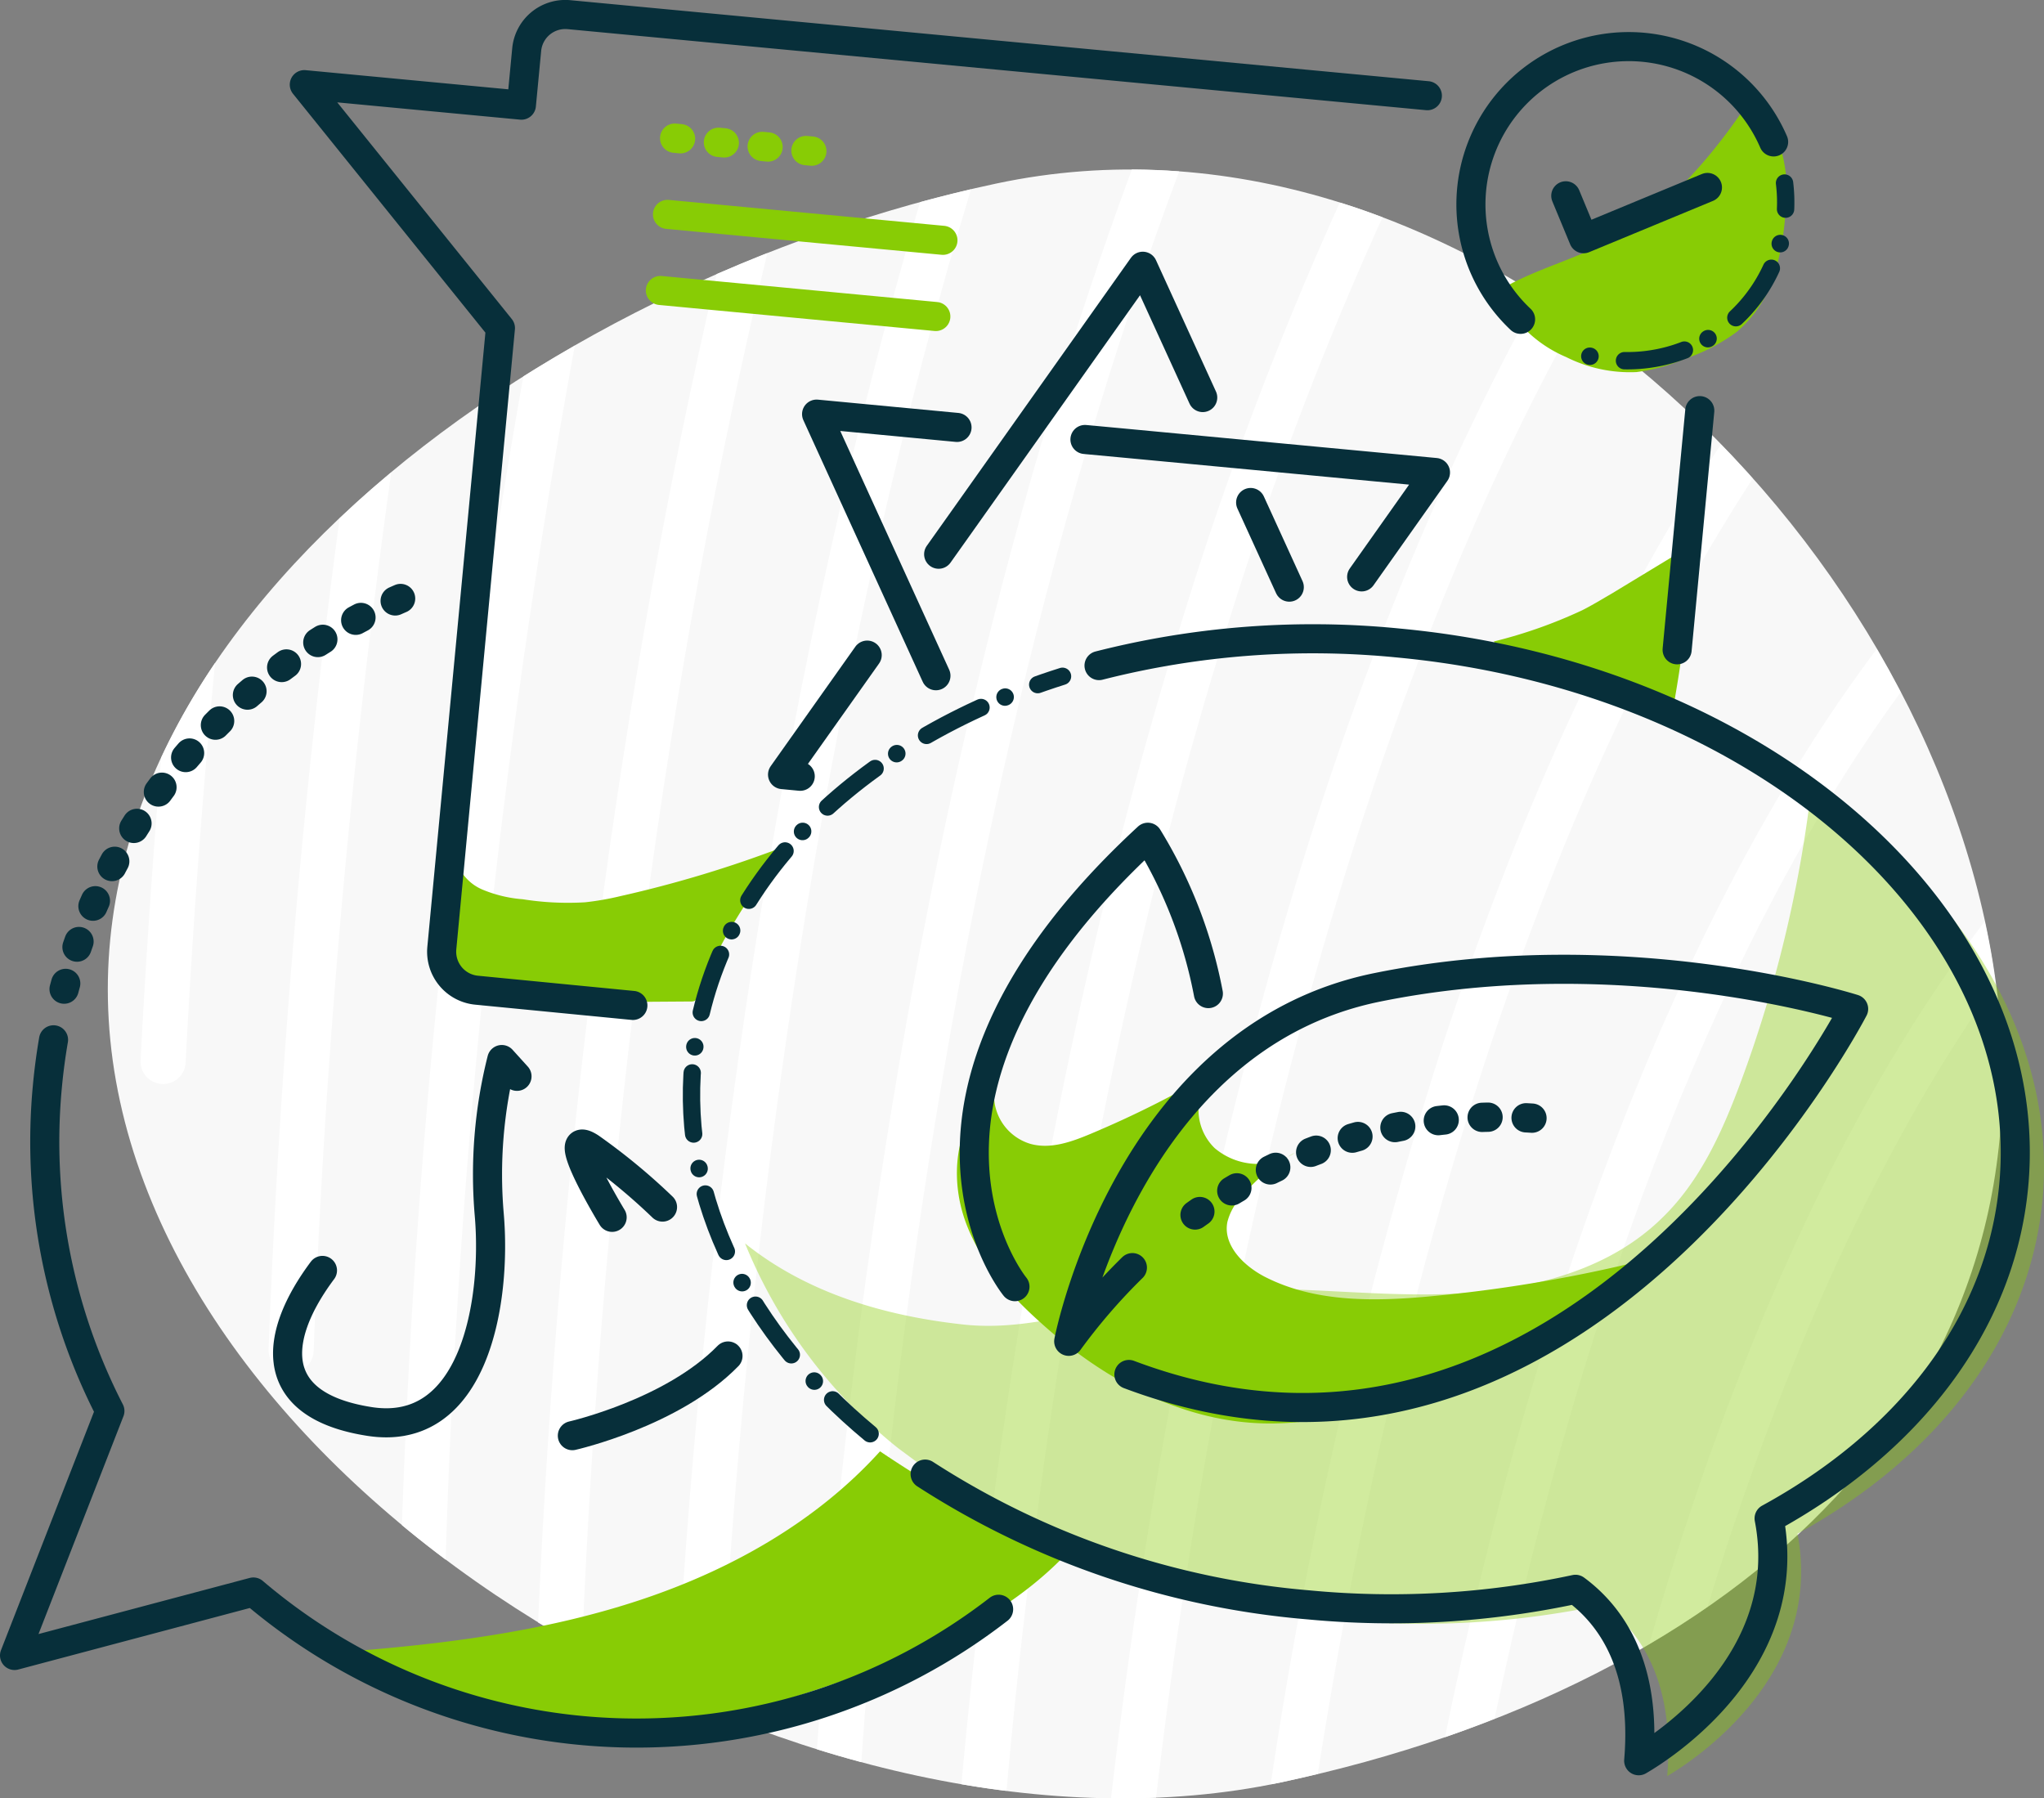 <svg xmlns="http://www.w3.org/2000/svg" viewBox="0 0 181.35 159.55">
  <rect x="0" y="0" width="181.35" height="159.55" fill="#808080" stroke="none"/>
  <defs>
    <style>
      .cls-1 {
        fill: #f8f8f8;
      }

      .cls-2 {
        fill: #fff;
      }

      .cls-3 {
        fill: #88cc05;
      }

      .cls-4 {
        opacity: 0.39;
      }

      .cls-5, .cls-6, .cls-7, .cls-8, .cls-9 {
        fill: none;
        stroke-linecap: round;
        stroke-linejoin: round;
      }

      .cls-5, .cls-6, .cls-7 {
        stroke: #072f3a;
      }

      .cls-5 {
        stroke-width: 1.54px;
        stroke-dasharray: 2.32 3.09 0.02;
      }

      .cls-6, .cls-9 {
        stroke-width: 2.58px;
      }

      .cls-7, .cls-8 {
        stroke-width: 2.6px;
        stroke-dasharray: 0.52 3.38;
      }

      .cls-8, .cls-9 {
        stroke: #88cc05;
      }
    </style>
  </defs>
  <title>Caterers-Benefits-DietaryAdvice</title>
  <g id="Layer_2" data-name="Layer 2">
    <g id="Artwork">
      <path class="cls-1" d="M10.29,95.91c7,39.17,62.87,70.82,103.36,62.22s69.94-34.53,63-73.7S128.9,7.67,88.41,16.28,3.32,56.74,10.29,95.91Z"/>
      <g>
        <path class="cls-2" d="M30.13,46c-3.2,23.81-5.34,48.52-6.3,73.71a2,2,0,0,0,1.92,2.07,2,2,0,0,0,2.08-1.92,770.47,770.47,0,0,1,6.88-77.93Q32.34,43.87,30.13,46Z"/>
        <path class="cls-2" d="M39.54,138.37A716.4,716.4,0,0,1,51,30.67Q48.67,32,46.43,33.4A722,722,0,0,0,35.66,135.31C36.92,136.36,38.22,137.38,39.54,138.37Z"/>
        <path class="cls-2" d="M136.49,26.22C118.23,59,104.88,105.57,98.57,159.54c1.35,0,2.69,0,4-.06,6.25-53.15,19.33-98.94,37.19-131.06C138.7,27.66,137.6,26.93,136.49,26.22Z"/>
        <path class="cls-2" d="M14.37,96.17h0a2,2,0,0,0,2.1-1.9q.93-17.92,2.61-35.45a60.7,60.7,0,0,0-4.78,8.4q-1.11,13.25-1.83,26.85A2,2,0,0,0,14.37,96.17Z"/>
        <path class="cls-2" d="M152.69,39.43c-9.6,14.49-18.08,32.83-25.06,54.4a418.84,418.84,0,0,0-14.89,64.47l.91-.17c1.1-.24,2.18-.49,3.27-.75,7.49-47.64,21-87.93,38.59-114.92Q154.13,40.92,152.69,39.43Z"/>
        <path class="cls-2" d="M86.15,16.79c-1.5.35-3,.73-4.51,1.14l-.18.59C70,57.77,62.63,103,60,150.43c1.29.59,2.6,1.15,3.91,1.68C66.57,102.09,74.37,55.73,86.15,16.79Z"/>
        <path class="cls-2" d="M177.05,87.28c-.13-.94-.26-1.89-.43-2.85s-.34-1.79-.53-2.68c-9.23,12-17.36,27.76-24.27,47-1.95,5.45-3.78,11.17-5.5,17.1,1.79-1.06,3.51-2.16,5.18-3.31C158.38,120.22,167,101.39,177.05,87.28Z"/>
        <path class="cls-2" d="M168.63,61.42c-.67-1.29-1.38-2.57-2.12-3.84-16.68,22.15-29.93,55.7-38.31,96.54q2.24-.78,4.4-1.64C140.69,114.16,153.12,82.63,168.63,61.42Z"/>
        <path class="cls-2" d="M68.08,22.45q-2.27.9-4.5,1.87C55,61.12,49.6,101.8,47.74,143.94q1.92,1.17,3.9,2.28C53.47,101.58,59.2,59.54,68.08,22.45Z"/>
        <path class="cls-2" d="M108,58.5a307.72,307.72,0,0,1,14.66-39.22c-1.25-.48-2.51-.92-3.79-1.31a310.54,310.54,0,0,0-14.69,39.37C95,87.53,88.62,122,85.3,158.29c1.32.23,2.64.43,4,.59C92.55,122.72,98.9,88.5,108,58.5Z"/>
        <path class="cls-2" d="M96.53,39.43q3.78-12.73,8.09-24.22c-1.39-.11-2.79-.16-4.2-.17q-4.1,11.07-7.72,23.25c-10.34,34.88-17.22,74.86-20.22,116.9,1.31.41,2.62.79,3.94,1.14C79.36,114.26,86.21,74.27,96.53,39.43Z"/>
      </g>
      <path class="cls-3" d="M40.44,76.24a4.11,4.11,0,0,0,2.36,2.68,11.51,11.51,0,0,0,3.58.86,25.65,25.65,0,0,0,5.53.27,24.8,24.8,0,0,0,3.1-.54,104.63,104.63,0,0,0,14.61-4.42c-2.93,4.19-5.9,8.43-7.66,13.23a.83.83,0,0,1-.32.47.74.74,0,0,1-.36.06l-12.92.09c-2.63,0-5.51,0-7.54-1.72a7,7,0,0,1-2.36-4.88,12,12,0,0,1,1-5.42"/>
      <path class="cls-3" d="M132.54,56.91a42.45,42.45,0,0,0,7.84-2.77c.91-.46,1.79-1,2.67-1.51l6-3.64c1,4.35.25,8.88-.5,13.27a1,1,0,0,1-.22.54c-.25.23-.64.12-1,0l-14.58-5.54"/>
      <path class="cls-3" d="M32.11,146.42c8.38-.7,16.79-1.84,24.77-4.5s15.56-6.92,21.2-13.16a106.19,106.19,0,0,0,16.51,9.12c-6.16,6.44-14.88,9.67-23.36,12.43-2.59.85-5.2,1.68-7.87,2.28-10.75,2.42-22.64.87-31.64-5.49"/>
      <path class="cls-3" d="M133.56,25.44c2.73-1.52,5.79-2.35,8.59-3.75,5-2.52,8.91-6.79,12.12-11.37.1-.14.21-.3.38-.33a.69.69,0,0,1,.32,0,5.3,5.3,0,0,1,3.12,3.52,13.1,13.1,0,0,1,.34,4.84,23.65,23.65,0,0,1-1,6,11,11,0,0,1-3.31,5.07,16.47,16.47,0,0,1-4.63,2.41,16.16,16.16,0,0,1-4.3,1.18,12.57,12.57,0,0,1-6.23-1.33,11.42,11.42,0,0,1-3.35-2.17,5.72,5.72,0,0,1-1.76-3.52"/>
      <g class="cls-4">
        <path class="cls-3" d="M181.21,106.53c1.32-14-6.84-27.39-20.51-36.52a112.3,112.3,0,0,1-6.3,26.11c-1.63,4.37-3.61,8.75-7,12-5.41,5.26-13.47,6.71-21,6.72s-15.12-1.15-22.58,0c-6.11.91-12.11,3.32-18.25,2.68-7-.75-13.94-2.77-19.47-7.21h0a44.86,44.86,0,0,0,13.6,18.18l4.88,3.61a74.06,74.06,0,0,0,34,11.6,77.92,77.92,0,0,0,23.73-1.34c3.15,2.33,6.31,6.78,5.61,15.21,2.27-1.32,13.95-8.9,11.56-21.5C171.77,129.32,180,118.88,181.21,106.53Z"/>
      </g>
      <path class="cls-5" d="M94.27,60C76.06,65.75,63,78.42,61.49,94.2c-1.16,12.32,5,24.1,15.71,33"/>
      <path class="cls-6" d="M82.08,130.78a74.06,74.06,0,0,0,34,11.6A77.92,77.92,0,0,0,139.78,141c3.16,2.33,6.32,6.78,5.61,15.21,2.28-1.32,14-8.9,11.57-21.5,12.26-6.7,20.54-17.14,21.7-29.49,2.23-23.55-22.2-45.12-54.56-48.17a76.84,76.84,0,0,0-26.59,2"/>
      <path class="cls-6" d="M4.75,92.25c-.23,1.34-.41,2.69-.54,4.07a52.26,52.26,0,0,0,5.54,28.86L1.29,146.87l21.19-5.63a52.45,52.45,0,0,0,66.12,1.53"/>
      <path class="cls-7" d="M35.54,53.1a52.53,52.53,0,0,0-30,35.23"/>
      <path class="cls-6" d="M126.64,8.49,50.47,1.3a3.44,3.44,0,0,0-3.74,3.1l-.47,4.93L27,7.51,44.4,29.11l-5.2,55a3.43,3.43,0,0,0,3.1,3.74L56.15,89.2"/>
      <line class="cls-6" x1="148.8" y1="57.65" x2="150.81" y2="36.43"/>
      <path class="cls-3" d="M88.19,97.21a4.52,4.52,0,0,0,3.26,4.28c1.77.48,3.63-.19,5.32-.9a89.38,89.38,0,0,0,11-5.53,4.74,4.74,0,0,0,0,6.8,5.93,5.93,0,0,0,7.11.41,16.8,16.8,0,0,0-4.82,4,5,5,0,0,0-1.16,2.13c-.42,2.07,1.44,3.9,3.31,4.87,4.54,2.33,9.91,2.2,15,1.71a128,128,0,0,0,20.21-3.57c-2.26,1.2-4,3.18-6,4.8-3.8,3.1-8.52,4.81-13.14,6.45-5.24,1.88-10.64,3.77-16.21,3.62-7.41-.2-14.31-4-19.81-9-2.83-2.54-5.43-5.5-6.67-9.1s-.88-7.93,1.68-10.74"/>
      <path class="cls-6" d="M90.05,114.15s-13.53-16.5,11.79-39.87a41.14,41.14,0,0,1,5.37,13.87"/>
      <path class="cls-6" d="M100.47,112.46A52.19,52.19,0,0,0,94.82,119S100,92.11,122.17,87.6s42.29,1.91,42.29,1.91-24.52,47.43-64.3,32.43"/>
      <path class="cls-7" d="M135.92,99.2a46.17,46.17,0,0,0-32.4,10.53"/>
      <polyline class="cls-6" points="110.96 44.58 112.87 48.76 114.39 52.09"/>
      <polyline class="cls-6" points="83.28 49.17 85.41 46.17 101.39 23.62 106.71 35.27"/>
      <polyline class="cls-6" points="71 68.87 69.43 68.72 76.94 58.12"/>
      <polyline class="cls-6" points="84.91 37.92 72.45 36.74 83.04 59.95"/>
      <polyline class="cls-6" points="120.81 51.18 127.36 41.92 99.91 39.33 96.26 38.99"/>
      <path class="cls-6" d="M45.87,95.49,44.52,94a41.67,41.67,0,0,0-1.11,13.79c.66,7.73-1.33,19.77-10.63,18.32s-8.47-7.65-4.17-13.4"/>
      <path class="cls-6" d="M64.59,120.3c-4.93,5.06-13.81,7.07-13.81,7.07"/>
      <path class="cls-6" d="M54.31,108s-5-8.21-1.91-6.18a54.7,54.7,0,0,1,6.38,5.27"/>
      <line class="cls-8" x1="59.86" y1="12.26" x2="75.25" y2="13.71"/>
      <line class="cls-9" x1="59.22" y1="19.02" x2="83.66" y2="21.32"/>
      <line class="cls-9" x1="58.59" y1="25.77" x2="83.03" y2="28.08"/>
      <g>
        <path class="cls-5" d="M158.33,16.24A14.05,14.05,0,0,1,139,30.93"/>
        <path class="cls-6" d="M134.91,28.33a14,14,0,1,1,22.45-15.74"/>
        <polyline class="cls-6" points="138.92 17.37 140.5 21.18 151.49 16.63"/>
      </g>
    </g>
  </g>
</svg>
